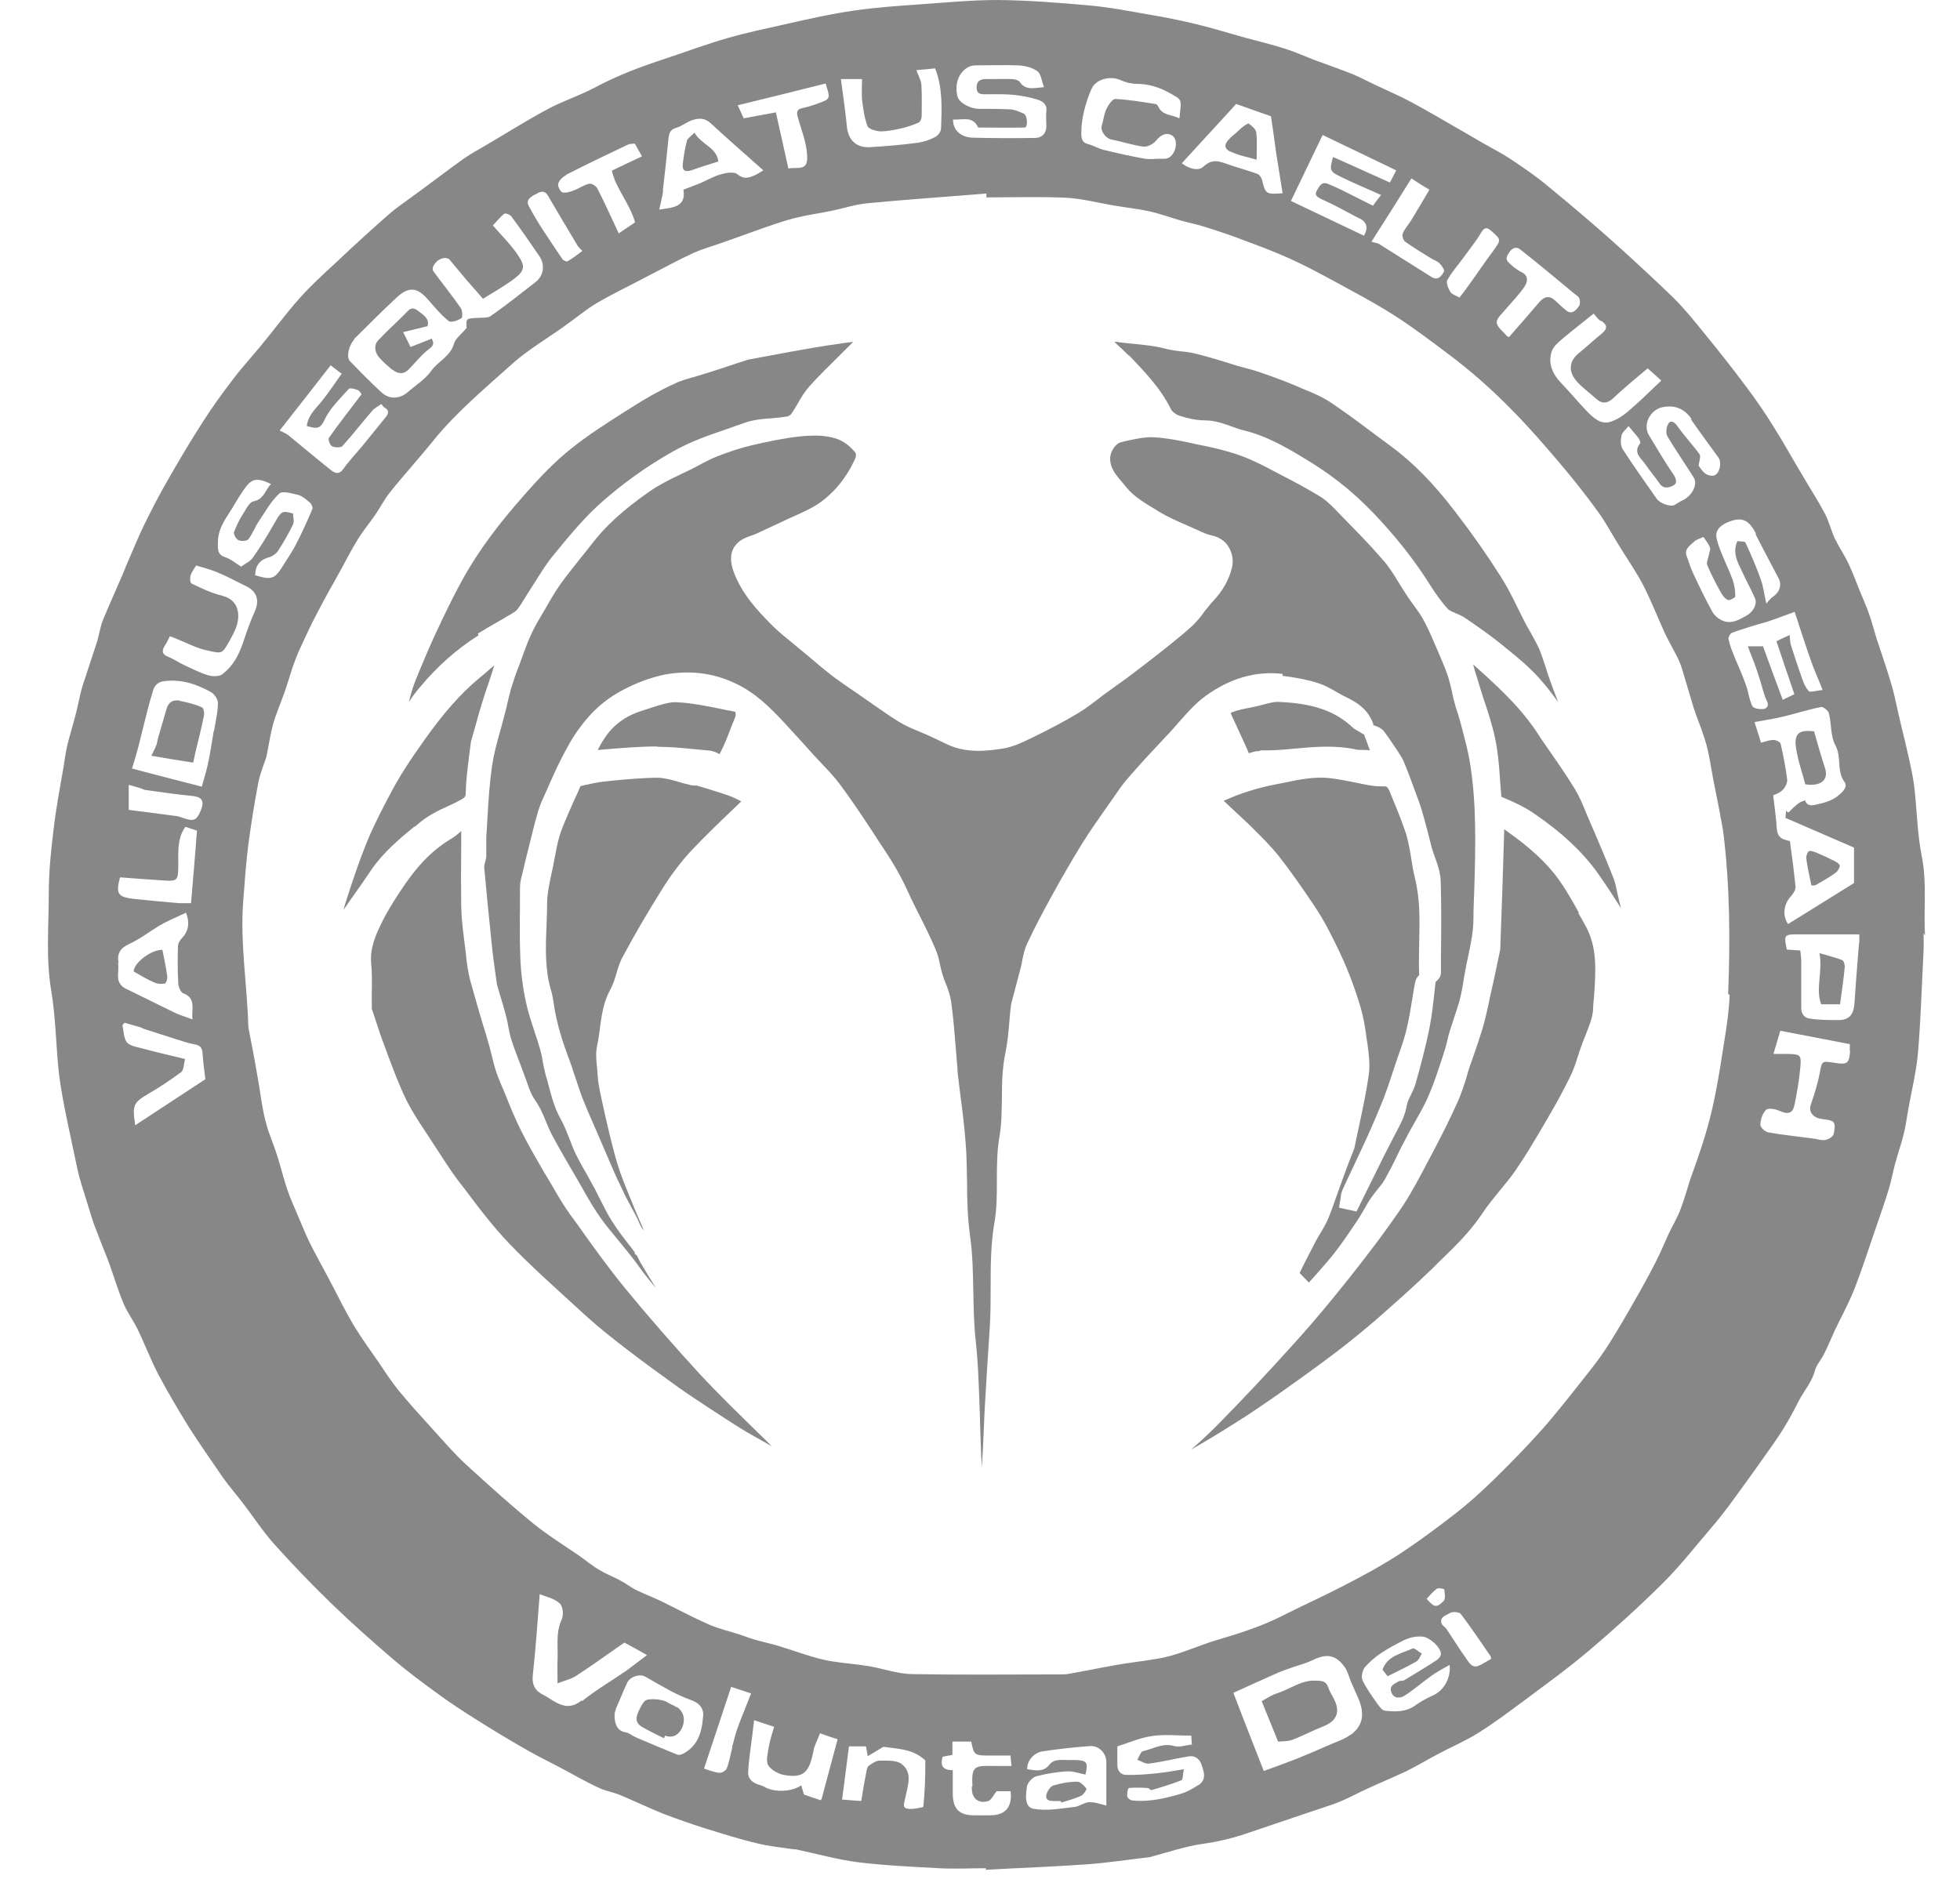 ﻿<svg width="28" height="27" viewBox="0 0 28 27" fill="none" xmlns="http://www.w3.org/2000/svg">
  <path d="M27.5 13.367C27.479 12.989 27.53 12.607 27.453 12.229C27.389 11.906 27.385 11.566 27.346 11.235C27.329 11.099 27.299 10.963 27.27 10.832C27.231 10.657 27.189 10.483 27.146 10.309C27.108 10.152 27.078 9.991 27.035 9.829C26.984 9.651 26.925 9.472 26.865 9.294C26.844 9.222 26.814 9.149 26.793 9.073C26.763 8.975 26.737 8.873 26.703 8.776C26.66 8.657 26.609 8.542 26.562 8.427C26.511 8.3 26.465 8.173 26.405 8.049C26.349 7.93 26.273 7.82 26.213 7.697C26.158 7.578 26.128 7.446 26.064 7.327C25.962 7.136 25.842 6.953 25.732 6.762C25.604 6.55 25.485 6.333 25.352 6.121C25.229 5.921 25.097 5.726 24.956 5.539C24.76 5.276 24.556 5.016 24.347 4.762C24.206 4.587 24.066 4.413 23.908 4.256C23.597 3.955 23.278 3.661 22.954 3.373C22.66 3.114 22.357 2.859 22.055 2.612C21.901 2.489 21.74 2.379 21.573 2.268C21.45 2.188 21.318 2.12 21.19 2.047C21.088 1.988 20.985 1.928 20.883 1.869C20.653 1.737 20.423 1.601 20.189 1.474C20.018 1.38 19.839 1.304 19.66 1.219C19.541 1.164 19.426 1.1 19.307 1.053C19.136 0.985 18.962 0.926 18.791 0.862C18.646 0.807 18.506 0.743 18.361 0.697C18.174 0.637 17.982 0.59 17.79 0.539C17.56 0.476 17.334 0.404 17.1 0.348C16.874 0.293 16.644 0.246 16.414 0.208C16.124 0.157 15.839 0.102 15.545 0.076C15.114 0.038 14.68 0.004 14.25 0C13.875 0 13.495 0.038 13.116 0.064C12.814 0.085 12.515 0.106 12.217 0.149C11.889 0.195 11.566 0.268 11.246 0.34C10.96 0.404 10.675 0.463 10.394 0.544C10.096 0.629 9.802 0.739 9.508 0.837C9.158 0.951 8.817 1.079 8.494 1.253C8.276 1.368 8.038 1.444 7.825 1.559C7.531 1.716 7.25 1.894 6.96 2.064C6.849 2.132 6.73 2.192 6.623 2.268C6.397 2.43 6.176 2.6 5.95 2.765C5.818 2.863 5.677 2.956 5.554 3.063C5.298 3.288 5.047 3.517 4.8 3.751C4.621 3.916 4.438 4.082 4.276 4.265C4.084 4.481 3.914 4.715 3.73 4.936C3.594 5.101 3.449 5.259 3.321 5.429C3.172 5.624 3.027 5.824 2.895 6.032C2.716 6.308 2.55 6.592 2.384 6.881C2.269 7.081 2.163 7.289 2.06 7.497C1.975 7.676 1.898 7.858 1.822 8.037C1.788 8.113 1.762 8.19 1.728 8.262C1.643 8.461 1.553 8.657 1.472 8.856C1.43 8.958 1.417 9.073 1.383 9.179C1.315 9.392 1.242 9.604 1.174 9.816C1.14 9.935 1.119 10.059 1.089 10.177C1.051 10.33 1.004 10.479 0.965 10.632C0.94 10.742 0.923 10.857 0.906 10.967C0.855 11.261 0.799 11.558 0.765 11.855C0.727 12.157 0.697 12.463 0.697 12.768C0.697 13.227 0.654 13.686 0.731 14.149C0.795 14.527 0.799 14.914 0.837 15.292C0.855 15.457 0.884 15.623 0.914 15.784C0.953 15.988 0.999 16.196 1.042 16.4C1.072 16.536 1.097 16.672 1.131 16.808C1.17 16.948 1.217 17.088 1.259 17.229C1.289 17.322 1.315 17.415 1.349 17.509C1.413 17.679 1.481 17.845 1.545 18.01C1.621 18.214 1.681 18.426 1.766 18.626C1.817 18.749 1.903 18.864 1.962 18.983C2.069 19.204 2.154 19.433 2.269 19.65C2.401 19.9 2.546 20.142 2.695 20.385C2.853 20.631 3.019 20.869 3.185 21.111C3.275 21.238 3.377 21.353 3.47 21.476C3.624 21.676 3.76 21.888 3.926 22.071C4.186 22.36 4.459 22.644 4.736 22.912C5.021 23.188 5.324 23.456 5.626 23.715C5.831 23.889 6.048 24.05 6.265 24.207C6.44 24.335 6.623 24.454 6.806 24.569C7.019 24.704 7.237 24.836 7.458 24.963C7.607 25.053 7.765 25.129 7.918 25.21C8.033 25.269 8.149 25.333 8.259 25.393C8.366 25.448 8.468 25.507 8.579 25.554C8.668 25.592 8.771 25.609 8.86 25.647C9.065 25.732 9.265 25.83 9.469 25.911C9.665 25.987 9.861 26.055 10.062 26.119C10.309 26.195 10.56 26.276 10.811 26.335C10.982 26.378 11.156 26.395 11.331 26.421C11.348 26.421 11.365 26.421 11.382 26.425C11.676 26.488 11.962 26.569 12.26 26.607C12.643 26.654 13.031 26.671 13.415 26.692C13.636 26.705 13.862 26.692 14.083 26.692C14.083 26.701 14.083 26.709 14.083 26.714C14.561 26.688 15.042 26.671 15.519 26.637C15.817 26.616 16.116 26.569 16.414 26.535C16.431 26.535 16.448 26.527 16.465 26.522C16.704 26.459 16.938 26.378 17.181 26.344C17.394 26.314 17.594 26.268 17.794 26.2C18.071 26.106 18.348 26.013 18.625 25.919C18.706 25.894 18.783 25.864 18.864 25.839C18.962 25.805 19.064 25.775 19.162 25.732C19.285 25.681 19.405 25.613 19.528 25.558C19.712 25.473 19.895 25.397 20.078 25.312C20.236 25.235 20.389 25.142 20.542 25.061C20.734 24.959 20.934 24.874 21.117 24.76C21.356 24.611 21.578 24.441 21.803 24.275C22.11 24.046 22.421 23.821 22.715 23.57C23.069 23.269 23.418 22.954 23.746 22.627C23.993 22.385 24.206 22.109 24.432 21.846C24.543 21.718 24.649 21.582 24.747 21.447C24.901 21.238 25.054 21.026 25.203 20.814C25.297 20.682 25.391 20.55 25.476 20.414C25.561 20.278 25.634 20.138 25.706 19.998C25.779 19.862 25.885 19.743 25.928 19.582C25.949 19.497 26.021 19.425 26.06 19.34C26.115 19.233 26.158 19.123 26.209 19.013C26.303 18.817 26.405 18.63 26.486 18.431C26.592 18.159 26.682 17.883 26.776 17.607C26.848 17.398 26.92 17.195 26.984 16.986C27.018 16.872 27.04 16.753 27.07 16.638C27.108 16.494 27.159 16.354 27.193 16.213C27.223 16.103 27.236 15.988 27.257 15.873C27.304 15.602 27.372 15.334 27.398 15.062C27.44 14.574 27.453 14.085 27.479 13.597C27.483 13.508 27.483 13.418 27.479 13.333L27.5 13.367ZM25.08 7.633C25.186 7.845 25.301 8.054 25.408 8.262C25.459 8.359 25.421 8.466 25.323 8.529C25.301 8.542 25.284 8.568 25.233 8.623C25.203 8.491 25.191 8.385 25.157 8.287C25.093 8.105 25.016 7.926 24.935 7.752C24.926 7.731 24.858 7.739 24.82 7.731C24.747 7.896 24.82 8.028 24.884 8.16C24.944 8.291 25.012 8.415 25.071 8.546C25.11 8.636 25.037 8.75 24.948 8.797C24.841 8.856 24.735 8.92 24.611 8.869C24.552 8.844 24.488 8.793 24.458 8.733C24.36 8.555 24.27 8.368 24.185 8.185C24.151 8.109 24.125 8.028 24.096 7.947C24.057 7.845 24.142 7.794 24.202 7.739C24.236 7.705 24.296 7.693 24.334 7.671C24.373 7.727 24.411 7.773 24.428 7.824C24.441 7.854 24.415 7.896 24.411 7.935C24.402 7.981 24.373 8.041 24.39 8.075C24.445 8.206 24.509 8.33 24.577 8.453C24.603 8.5 24.637 8.551 24.684 8.572C24.705 8.585 24.79 8.538 24.79 8.521C24.79 8.44 24.777 8.355 24.752 8.283C24.705 8.156 24.645 8.032 24.594 7.905C24.564 7.833 24.539 7.765 24.522 7.688C24.496 7.561 24.603 7.493 24.688 7.459C24.888 7.378 24.982 7.429 25.084 7.62L25.08 7.633ZM24.155 5.989C24.283 6.176 24.419 6.355 24.552 6.541C24.598 6.609 24.569 6.762 24.492 6.792C24.458 6.805 24.398 6.792 24.364 6.767C24.317 6.733 24.283 6.677 24.266 6.652C24.275 6.584 24.3 6.52 24.279 6.49C24.177 6.35 24.057 6.223 23.959 6.083C23.917 6.023 23.866 6.002 23.836 6.049C23.806 6.095 23.793 6.185 23.819 6.231C23.938 6.435 24.074 6.626 24.198 6.826C24.258 6.924 24.168 7.089 24.036 7.149C23.998 7.166 23.963 7.191 23.925 7.213C23.87 7.247 23.716 7.196 23.665 7.123C23.503 6.89 23.337 6.66 23.184 6.422C23.15 6.372 23.15 6.291 23.163 6.227C23.171 6.176 23.227 6.138 23.265 6.087C23.316 6.151 23.363 6.202 23.405 6.257C23.422 6.278 23.439 6.321 23.431 6.333C23.32 6.473 23.452 6.55 23.512 6.643C23.572 6.733 23.644 6.813 23.704 6.902C23.763 6.996 23.853 6.966 23.912 6.932C23.963 6.902 23.947 6.839 23.904 6.775C23.78 6.597 23.674 6.41 23.559 6.223C23.461 6.066 23.576 5.845 23.763 5.815C23.938 5.785 24.066 5.845 24.164 5.985L24.155 5.989ZM22.873 4.583C22.984 4.655 22.95 4.711 22.873 4.774C22.762 4.864 22.66 4.961 22.549 5.05C22.417 5.161 22.4 5.305 22.523 5.446C22.604 5.539 22.707 5.611 22.796 5.692C22.877 5.768 22.954 5.773 23.043 5.692C23.201 5.543 23.371 5.403 23.538 5.263C23.606 5.322 23.661 5.373 23.733 5.437C23.572 5.59 23.418 5.743 23.252 5.883C23.184 5.942 23.103 5.993 23.018 6.023C22.873 6.074 22.771 5.976 22.677 5.883C22.545 5.747 22.425 5.598 22.293 5.463C22.174 5.335 22.114 5.186 22.166 5.025C22.187 4.953 22.259 4.893 22.319 4.842C22.464 4.719 22.613 4.604 22.766 4.481C22.8 4.515 22.826 4.562 22.869 4.587L22.873 4.583ZM21.748 3.895C21.671 3.857 21.603 3.802 21.544 3.742C21.501 3.695 21.531 3.649 21.569 3.594C21.62 3.526 21.676 3.53 21.718 3.564C21.978 3.768 22.23 3.98 22.481 4.188C22.511 4.214 22.553 4.235 22.562 4.265C22.575 4.299 22.575 4.358 22.549 4.384C22.511 4.435 22.455 4.498 22.379 4.439C22.319 4.392 22.268 4.341 22.217 4.294C22.14 4.222 22.068 4.231 21.995 4.311C21.85 4.481 21.706 4.647 21.556 4.817C21.531 4.804 21.526 4.8 21.526 4.8C21.475 4.736 21.382 4.672 21.382 4.604C21.382 4.541 21.467 4.473 21.518 4.409C21.608 4.303 21.706 4.205 21.782 4.09C21.82 4.031 21.842 3.946 21.744 3.891L21.748 3.895ZM20.679 3.997C20.743 3.882 20.832 3.785 20.909 3.678C20.994 3.56 21.088 3.445 21.16 3.322C21.207 3.245 21.241 3.245 21.301 3.296C21.45 3.428 21.446 3.424 21.331 3.585C21.198 3.763 21.075 3.95 20.943 4.129C20.913 4.171 20.879 4.214 20.849 4.252C20.798 4.222 20.738 4.205 20.717 4.167C20.687 4.116 20.653 4.035 20.679 3.993V3.997ZM20.423 2.706C20.334 2.859 20.248 3.003 20.159 3.148C20.121 3.211 20.069 3.266 20.04 3.334C20.027 3.364 20.044 3.432 20.074 3.453C20.193 3.538 20.321 3.615 20.444 3.691C20.483 3.717 20.534 3.729 20.564 3.763C20.598 3.793 20.64 3.861 20.628 3.882C20.593 3.942 20.542 4.014 20.453 3.959C20.201 3.802 19.954 3.644 19.703 3.487C19.677 3.47 19.639 3.47 19.592 3.453C19.788 3.148 19.976 2.85 20.163 2.549C20.265 2.617 20.346 2.668 20.419 2.71L20.423 2.706ZM18.893 1.928C19.247 2.098 19.588 2.26 19.946 2.434C19.912 2.498 19.882 2.557 19.856 2.608C19.579 2.485 19.315 2.362 19.043 2.243C18.991 2.442 18.987 2.447 19.192 2.544C19.366 2.629 19.545 2.702 19.729 2.786C19.69 2.833 19.66 2.876 19.614 2.939C19.464 2.863 19.311 2.786 19.158 2.71C19.094 2.68 19.03 2.651 18.966 2.625C18.868 2.587 18.838 2.685 18.808 2.731C18.774 2.791 18.825 2.82 18.889 2.85C19.064 2.927 19.226 3.02 19.396 3.109C19.396 3.109 19.405 3.109 19.409 3.114C19.526 3.167 19.551 3.252 19.486 3.368C19.141 3.203 18.8 3.041 18.442 2.871C18.595 2.557 18.744 2.239 18.893 1.933V1.928ZM17.666 1.487C17.854 1.555 17.999 1.606 18.157 1.661C18.182 1.827 18.208 2.013 18.233 2.2C18.263 2.387 18.293 2.57 18.323 2.761C18.084 2.778 18.08 2.774 18.029 2.57C18.02 2.54 17.995 2.498 17.965 2.485C17.816 2.43 17.658 2.391 17.509 2.336C17.39 2.294 17.304 2.277 17.189 2.383C17.113 2.455 16.959 2.396 16.883 2.332C17.147 2.043 17.411 1.759 17.658 1.487H17.666ZM15.592 1.274C15.651 1.13 15.86 1.079 16.005 1.143C16.077 1.177 16.163 1.198 16.239 1.198C16.401 1.198 16.555 1.245 16.687 1.317C16.9 1.436 16.878 1.402 16.849 1.691C16.738 1.635 16.61 1.652 16.55 1.529C16.542 1.512 16.525 1.487 16.512 1.487C16.32 1.457 16.128 1.423 15.932 1.414C15.89 1.414 15.835 1.499 15.805 1.559C15.771 1.631 15.766 1.712 15.741 1.788C15.715 1.865 15.788 1.971 15.873 1.992C16.026 2.022 16.175 2.073 16.329 2.094C16.388 2.103 16.474 2.06 16.512 2.013C16.584 1.924 16.665 1.886 16.746 1.937C16.814 1.984 16.814 2.107 16.759 2.192C16.721 2.251 16.678 2.272 16.61 2.268C16.525 2.264 16.439 2.281 16.358 2.268C16.158 2.234 15.962 2.188 15.766 2.141C15.694 2.124 15.626 2.081 15.549 2.06C15.46 2.039 15.447 1.984 15.447 1.903C15.447 1.686 15.506 1.478 15.587 1.283L15.592 1.274ZM13.968 1.822C14.19 1.822 14.416 1.827 14.637 1.822C14.688 1.822 14.68 1.648 14.624 1.623C14.565 1.597 14.501 1.567 14.437 1.563C14.288 1.555 14.143 1.555 13.994 1.555C13.858 1.555 13.704 1.47 13.679 1.38C13.636 1.211 13.687 1.053 13.815 0.968C13.849 0.947 13.892 0.934 13.93 0.934C14.139 0.934 14.343 0.926 14.548 0.934C14.642 0.939 14.744 0.964 14.816 1.015C14.872 1.053 14.88 1.155 14.914 1.245C14.769 1.257 14.654 1.296 14.569 1.172C14.552 1.147 14.497 1.13 14.458 1.13C14.331 1.126 14.207 1.13 14.079 1.13C13.998 1.13 13.951 1.164 13.951 1.249C13.951 1.342 14.007 1.347 14.075 1.347C14.211 1.347 14.348 1.342 14.48 1.355C14.599 1.368 14.718 1.389 14.833 1.427C14.897 1.448 14.961 1.495 14.948 1.589C14.94 1.661 14.948 1.733 14.948 1.801C14.948 1.911 14.88 1.971 14.782 1.971C14.488 1.975 14.19 1.975 13.896 1.967C13.721 1.962 13.611 1.852 13.615 1.708C13.751 1.716 13.9 1.652 13.973 1.822H13.968ZM12.315 1.134C12.315 1.228 12.307 1.33 12.315 1.427C12.332 1.555 12.349 1.686 12.392 1.801C12.409 1.843 12.511 1.873 12.575 1.877C12.673 1.877 12.775 1.856 12.873 1.835C12.959 1.814 13.044 1.788 13.125 1.75C13.15 1.737 13.167 1.691 13.167 1.657C13.167 1.508 13.172 1.363 13.163 1.215C13.159 1.147 13.12 1.083 13.091 1.002C13.193 0.994 13.278 0.985 13.359 0.977C13.47 1.262 13.453 1.546 13.444 1.831C13.444 1.877 13.402 1.937 13.359 1.958C13.287 1.996 13.201 2.026 13.116 2.039C12.886 2.069 12.652 2.09 12.418 2.103C12.226 2.111 12.115 1.992 12.098 1.805C12.077 1.584 12.043 1.363 12.013 1.13H12.307L12.315 1.134ZM11.796 1.194C11.813 1.27 11.851 1.342 11.834 1.393C11.821 1.436 11.74 1.457 11.685 1.478C11.608 1.508 11.531 1.529 11.455 1.546C11.365 1.567 11.386 1.627 11.399 1.682C11.45 1.865 11.523 2.035 11.531 2.23C11.536 2.353 11.502 2.4 11.386 2.4C11.344 2.4 11.306 2.4 11.263 2.408C11.203 2.141 11.148 1.89 11.084 1.606C10.931 1.635 10.777 1.661 10.624 1.691C10.594 1.623 10.569 1.567 10.539 1.504C10.956 1.402 11.374 1.3 11.791 1.194H11.796ZM9.469 2.723C9.499 2.476 9.525 2.226 9.55 1.975C9.559 1.907 9.572 1.852 9.657 1.827C9.738 1.805 9.81 1.742 9.891 1.716C9.981 1.686 10.07 1.682 10.155 1.763C10.398 1.988 10.649 2.205 10.905 2.434C10.85 2.468 10.811 2.493 10.769 2.51C10.688 2.544 10.62 2.561 10.534 2.489C10.488 2.451 10.377 2.468 10.304 2.489C10.202 2.515 10.113 2.57 10.015 2.612C9.938 2.646 9.857 2.672 9.763 2.71C9.806 2.965 9.601 2.965 9.418 2.995C9.435 2.91 9.461 2.816 9.474 2.723H9.469ZM8.085 2.498C8.379 2.349 8.677 2.205 8.975 2.064C9.005 2.052 9.039 2.056 9.069 2.052C9.107 2.12 9.137 2.175 9.171 2.234C9.035 2.298 8.898 2.362 8.741 2.438C8.796 2.693 8.992 2.897 9.073 3.177C9.018 3.215 8.941 3.266 8.839 3.334C8.736 3.118 8.643 2.905 8.536 2.697C8.519 2.659 8.451 2.617 8.417 2.625C8.34 2.642 8.272 2.693 8.2 2.719C8.149 2.74 8.085 2.761 8.033 2.748C8.004 2.74 7.965 2.659 7.974 2.625C7.991 2.574 8.038 2.527 8.089 2.502L8.085 2.498ZM7.65 2.778C7.697 2.748 7.769 2.702 7.825 2.791C7.965 3.029 8.106 3.271 8.251 3.509C8.268 3.534 8.289 3.555 8.319 3.585C8.251 3.636 8.183 3.691 8.106 3.734C8.093 3.742 8.046 3.721 8.033 3.7C7.94 3.564 7.85 3.428 7.761 3.292C7.688 3.182 7.62 3.067 7.556 2.948C7.501 2.846 7.599 2.808 7.65 2.774V2.778ZM5.055 4.847C5.256 4.647 5.456 4.447 5.665 4.252C5.839 4.09 5.959 4.103 6.112 4.277C6.206 4.384 6.299 4.498 6.41 4.587C6.444 4.613 6.542 4.579 6.593 4.545C6.61 4.537 6.606 4.439 6.585 4.405C6.461 4.226 6.325 4.057 6.193 3.878C6.15 3.819 6.24 3.7 6.342 3.687C6.376 3.683 6.414 3.691 6.432 3.721C6.508 3.814 6.585 3.904 6.662 3.997C6.743 4.09 6.824 4.18 6.9 4.269C7.058 4.171 7.19 4.095 7.309 4.01C7.497 3.874 7.518 3.814 7.39 3.632C7.292 3.487 7.164 3.364 7.041 3.22C7.096 3.165 7.143 3.101 7.203 3.054C7.22 3.041 7.288 3.067 7.305 3.092C7.441 3.275 7.573 3.466 7.701 3.653C7.791 3.78 7.769 3.938 7.65 4.031C7.437 4.197 7.228 4.362 7.011 4.515C6.968 4.545 6.896 4.537 6.841 4.541C6.657 4.549 6.657 4.545 6.666 4.685C6.589 4.779 6.508 4.834 6.487 4.906C6.436 5.093 6.257 5.161 6.159 5.301C6.074 5.42 5.942 5.501 5.831 5.598C5.716 5.7 5.562 5.713 5.447 5.603C5.294 5.463 5.145 5.31 5 5.161C4.945 5.106 4.979 4.936 5.064 4.847H5.055ZM4.715 5.212C4.774 5.259 4.834 5.305 4.881 5.339C4.791 5.467 4.706 5.594 4.612 5.713C4.523 5.828 4.404 5.921 4.382 6.087C4.493 6.112 4.565 6.155 4.634 6.002C4.71 5.836 4.855 5.7 4.983 5.556C5 5.539 5.068 5.556 5.111 5.573C5.136 5.581 5.149 5.611 5.166 5.632C5.009 5.841 4.847 6.044 4.698 6.257C4.685 6.278 4.715 6.363 4.744 6.376C4.787 6.397 4.872 6.397 4.893 6.372C5.043 6.206 5.179 6.027 5.324 5.862C5.354 5.828 5.4 5.807 5.447 5.773C5.456 5.781 5.473 5.811 5.494 5.824C5.571 5.866 5.545 5.917 5.507 5.964C5.396 6.104 5.281 6.24 5.17 6.38C5.081 6.486 4.987 6.584 4.906 6.699C4.847 6.784 4.787 6.762 4.732 6.72C4.523 6.554 4.318 6.38 4.114 6.214C4.088 6.193 4.05 6.18 3.995 6.151C4.237 5.841 4.48 5.535 4.723 5.22L4.715 5.212ZM3.113 7.744C3.113 7.595 3.181 7.472 3.262 7.348C3.338 7.234 3.402 7.111 3.483 6.996C3.594 6.835 3.666 6.818 3.871 6.915C3.786 7.004 3.773 7.132 3.624 7.162C3.568 7.17 3.517 7.268 3.479 7.331C3.424 7.416 3.377 7.51 3.343 7.603C3.334 7.633 3.372 7.701 3.407 7.718C3.445 7.735 3.526 7.731 3.547 7.705C3.607 7.629 3.641 7.531 3.696 7.45C3.79 7.31 3.871 7.162 3.99 7.051C4.037 7.009 4.173 7.051 4.263 7.072C4.323 7.089 4.378 7.14 4.429 7.183C4.45 7.2 4.472 7.251 4.463 7.272C4.391 7.442 4.314 7.612 4.229 7.777C4.178 7.879 4.11 7.973 4.05 8.071C3.926 8.274 3.884 8.291 3.645 8.219C3.649 8.071 3.718 7.994 3.85 7.96C3.892 7.947 3.943 7.913 3.969 7.875C4.05 7.752 4.122 7.625 4.186 7.493C4.208 7.45 4.186 7.387 4.186 7.336C4.02 7.293 4.024 7.297 3.905 7.501C3.816 7.659 3.718 7.816 3.611 7.969C3.573 8.024 3.5 8.054 3.445 8.096C3.368 8.049 3.296 7.986 3.215 7.96C3.096 7.922 3.113 7.828 3.113 7.748V7.744ZM1.843 11.214C1.907 11.231 1.958 11.248 2.005 11.261C2.03 11.269 2.052 11.282 2.073 11.286C2.295 11.316 2.516 11.35 2.738 11.371C2.883 11.384 2.925 11.439 2.87 11.575C2.81 11.724 2.768 11.741 2.61 11.685C2.584 11.677 2.554 11.664 2.525 11.66C2.299 11.63 2.073 11.6 1.839 11.571V11.214H1.843ZM1.715 12.535C1.941 12.552 2.158 12.569 2.376 12.582C2.525 12.59 2.542 12.565 2.546 12.42C2.554 12.216 2.516 12 2.648 11.813C2.699 11.83 2.755 11.847 2.814 11.868C2.789 12.208 2.759 12.552 2.729 12.904C2.674 12.904 2.614 12.904 2.559 12.904C2.35 12.887 2.141 12.866 1.932 12.845C1.681 12.819 1.651 12.773 1.715 12.535ZM1.694 13.758C1.668 13.622 1.719 13.546 1.847 13.486C1.996 13.418 2.128 13.316 2.265 13.232C2.316 13.202 2.371 13.172 2.427 13.146C2.499 13.113 2.576 13.079 2.657 13.04C2.716 13.189 2.691 13.308 2.597 13.406C2.567 13.435 2.542 13.482 2.542 13.525C2.537 13.694 2.537 13.869 2.546 14.039C2.546 14.094 2.58 14.179 2.618 14.191C2.806 14.264 2.733 14.412 2.75 14.565C2.652 14.527 2.576 14.506 2.503 14.472C2.265 14.357 2.03 14.238 1.792 14.123C1.779 14.115 1.762 14.107 1.754 14.098C1.638 14.005 1.711 13.873 1.685 13.758H1.694ZM1.932 16.077C1.886 15.784 1.907 15.755 2.12 15.627C2.282 15.534 2.439 15.428 2.589 15.317C2.627 15.287 2.623 15.207 2.644 15.13C2.418 15.075 2.209 15.028 2.009 14.973C1.937 14.956 1.847 14.939 1.809 14.888C1.766 14.824 1.766 14.727 1.749 14.646C1.758 14.633 1.771 14.625 1.779 14.612C1.851 14.633 1.928 14.655 2.001 14.676C2.018 14.68 2.03 14.688 2.047 14.697C2.197 14.744 2.346 14.795 2.495 14.841C2.593 14.871 2.687 14.905 2.785 14.922C2.874 14.939 2.891 14.986 2.895 15.062C2.9 15.168 2.917 15.275 2.934 15.419C2.631 15.619 2.286 15.844 1.932 16.077ZM3.053 10.445C3.027 10.606 3.002 10.768 2.968 10.925C2.946 11.023 2.917 11.116 2.883 11.239C2.554 11.154 2.235 11.074 1.886 10.98C1.915 10.887 1.945 10.789 1.971 10.691C1.996 10.594 2.018 10.5 2.043 10.402C2.09 10.216 2.133 10.033 2.192 9.85C2.214 9.787 2.265 9.74 2.35 9.731C2.593 9.702 2.81 9.774 3.015 9.889C3.061 9.914 3.113 9.991 3.113 10.041C3.113 10.177 3.079 10.309 3.057 10.445H3.053ZM3.185 9.629C3.134 9.668 3.036 9.668 2.968 9.646C2.844 9.608 2.733 9.549 2.614 9.494C2.546 9.46 2.482 9.417 2.41 9.387C2.299 9.345 2.312 9.285 2.367 9.205C2.388 9.175 2.401 9.137 2.427 9.09C2.461 9.103 2.495 9.115 2.533 9.132C2.674 9.188 2.814 9.264 2.963 9.294C3.177 9.341 3.172 9.349 3.287 9.141C3.347 9.031 3.415 8.912 3.402 8.767C3.39 8.631 3.309 8.546 3.177 8.512C3.023 8.474 2.878 8.406 2.738 8.338C2.716 8.33 2.712 8.262 2.721 8.228C2.733 8.181 2.763 8.143 2.802 8.079C2.895 8.109 3.002 8.134 3.096 8.173C3.24 8.232 3.377 8.308 3.517 8.376C3.671 8.449 3.709 8.58 3.641 8.733C3.573 8.882 3.522 9.035 3.47 9.188C3.411 9.358 3.33 9.515 3.185 9.625V9.629ZM8.306 24.297C8.131 24.437 7.995 24.36 7.85 24.267C7.825 24.25 7.803 24.237 7.778 24.224C7.65 24.165 7.595 24.08 7.612 23.927C7.654 23.545 7.68 23.163 7.71 22.776C7.799 22.814 7.918 22.835 7.995 22.908C8.042 22.946 8.055 23.073 8.025 23.137C7.936 23.328 7.974 23.524 7.965 23.719C7.961 23.817 7.965 23.91 7.965 24.05C8.076 24.008 8.17 23.987 8.242 23.936C8.477 23.783 8.698 23.621 8.92 23.468C9.03 23.528 9.124 23.579 9.243 23.647C9.141 23.723 9.043 23.8 8.945 23.872C8.736 24.016 8.515 24.144 8.315 24.305L8.306 24.297ZM9.772 25.049C9.746 25.066 9.704 25.078 9.678 25.07C9.478 24.989 9.282 24.908 9.086 24.823C9.035 24.802 8.992 24.76 8.937 24.751C8.8 24.726 8.783 24.607 8.779 24.517C8.779 24.428 8.834 24.339 8.869 24.25C8.898 24.178 8.928 24.11 8.962 24.038C9.005 23.953 9.141 23.91 9.222 23.957C9.341 24.025 9.457 24.093 9.576 24.157C9.674 24.207 9.772 24.254 9.878 24.292C10.019 24.343 10.057 24.441 10.044 24.522C10.027 24.781 9.951 24.947 9.772 25.049ZM10.462 24.963C10.436 25.066 10.419 25.172 10.381 25.269C10.368 25.299 10.309 25.333 10.274 25.329C10.198 25.32 10.125 25.291 10.057 25.269C10.189 24.87 10.321 24.479 10.445 24.101C10.56 24.14 10.645 24.165 10.73 24.195C10.671 24.348 10.603 24.509 10.543 24.671C10.509 24.764 10.483 24.866 10.458 24.963H10.462ZM11.723 25.72C11.642 25.694 11.566 25.669 11.485 25.639C11.472 25.596 11.459 25.554 11.446 25.507C11.31 25.605 11.054 25.613 10.909 25.524C10.892 25.516 10.871 25.507 10.854 25.503C10.76 25.477 10.684 25.422 10.688 25.32C10.696 25.142 10.726 24.968 10.747 24.794C10.756 24.73 10.76 24.671 10.773 24.577C10.867 24.607 10.948 24.637 11.059 24.671C11.029 24.772 10.999 24.866 10.982 24.963C10.969 25.049 10.939 25.155 10.973 25.218C11.012 25.286 11.114 25.342 11.195 25.359C11.48 25.41 11.561 25.325 11.621 25.015C11.634 24.938 11.676 24.866 11.715 24.764C11.808 24.798 11.893 24.828 11.966 24.849C11.885 25.15 11.813 25.422 11.736 25.707L11.723 25.72ZM13.189 25.817C13.189 25.817 13.031 25.86 12.954 25.839C12.886 25.822 12.92 25.754 12.933 25.686C12.963 25.524 13.048 25.329 12.878 25.201C12.801 25.146 12.669 25.155 12.562 25.155C12.515 25.155 12.464 25.193 12.418 25.223C12.4 25.231 12.388 25.261 12.383 25.282C12.354 25.427 12.328 25.575 12.303 25.732C12.213 25.724 12.128 25.72 12.03 25.711C12.064 25.456 12.094 25.21 12.128 24.951H12.371C12.379 24.993 12.388 25.036 12.396 25.091C12.456 25.057 12.503 25.027 12.554 24.997C12.579 24.985 12.609 24.955 12.631 24.959C12.818 24.985 13.018 24.989 13.176 25.116C13.193 25.129 13.219 25.146 13.219 25.159C13.219 25.38 13.214 25.596 13.189 25.817ZM13.883 25.524C13.883 25.567 13.883 25.618 13.905 25.656C13.947 25.745 14.037 25.758 14.117 25.732C14.16 25.72 14.186 25.656 14.237 25.592H14.437C14.463 25.817 14.365 25.936 14.143 25.936C14.066 25.936 13.99 25.936 13.917 25.936C13.7 25.936 13.611 25.843 13.611 25.622V25.291C13.461 25.291 13.432 25.223 13.466 25.099C13.508 25.091 13.551 25.082 13.606 25.074V24.883H13.875C13.913 25.074 13.921 25.082 14.126 25.082H14.437C14.437 25.133 14.446 25.172 14.45 25.231C14.356 25.231 14.267 25.231 14.181 25.231C13.905 25.223 13.879 25.248 13.892 25.524H13.883ZM15.805 25.796C15.736 25.783 15.647 25.745 15.562 25.749C15.489 25.749 15.417 25.813 15.345 25.817C15.153 25.839 14.953 25.877 14.765 25.843C14.629 25.817 14.654 25.643 14.671 25.524C14.68 25.469 14.748 25.397 14.799 25.38C14.944 25.342 15.093 25.316 15.242 25.308C15.328 25.303 15.417 25.337 15.506 25.354C15.549 25.18 15.528 25.15 15.357 25.146C15.319 25.146 15.281 25.146 15.242 25.146C15.149 25.146 15.055 25.129 14.987 25.218C14.906 25.32 14.791 25.295 14.676 25.278C14.667 25.163 14.765 25.044 14.889 25.023C15.114 24.989 15.345 24.963 15.575 24.947C15.698 24.938 15.805 25.049 15.805 25.176C15.805 25.371 15.805 25.567 15.805 25.792V25.796ZM17.113 25.507C17.036 25.558 16.951 25.605 16.866 25.63C16.644 25.694 16.414 25.749 16.18 25.724C16.15 25.724 16.107 25.69 16.103 25.664C16.099 25.626 16.111 25.546 16.128 25.546C16.214 25.537 16.303 25.541 16.393 25.546C16.414 25.546 16.439 25.584 16.452 25.575C16.597 25.533 16.738 25.49 16.878 25.435C16.9 25.427 16.895 25.363 16.912 25.278C16.759 25.303 16.636 25.325 16.516 25.337C16.376 25.35 16.231 25.363 16.09 25.359C16.018 25.359 15.962 25.308 15.962 25.218C15.962 25.133 15.962 25.053 15.962 24.951C16.137 24.896 16.299 24.823 16.469 24.802C16.648 24.777 16.831 24.798 17.019 24.798C17.019 24.84 17.023 24.874 17.027 24.925C16.938 24.934 16.849 24.968 16.776 24.947C16.61 24.896 16.474 24.989 16.329 25.019C16.295 25.027 16.273 25.099 16.248 25.142C16.303 25.163 16.363 25.206 16.418 25.197C16.606 25.172 16.789 25.125 16.976 25.095C17.061 25.078 17.13 25.121 17.16 25.201C17.198 25.308 17.245 25.427 17.117 25.507H17.113ZM19.298 24.781C19.209 24.849 19.098 24.883 18.991 24.93C18.838 24.997 18.68 25.066 18.523 25.129C18.369 25.189 18.216 25.244 18.054 25.303C17.905 24.921 17.76 24.556 17.62 24.186C17.828 24.093 18.037 23.995 18.25 23.902C18.327 23.868 18.412 23.842 18.493 23.812C18.578 23.783 18.663 23.762 18.744 23.723C18.953 23.617 19.09 23.642 19.217 23.829C19.256 23.889 19.273 23.965 19.302 24.033C19.332 24.105 19.366 24.174 19.396 24.246C19.49 24.454 19.494 24.637 19.298 24.785V24.781ZM20.47 24.224C20.381 24.263 20.291 24.314 20.214 24.369C20.082 24.462 19.933 24.458 19.784 24.441C19.741 24.437 19.699 24.373 19.665 24.326C19.592 24.22 19.516 24.118 19.464 24.004C19.443 23.957 19.464 23.868 19.494 23.825C19.639 23.655 19.831 23.549 20.031 23.447C20.129 23.396 20.219 23.375 20.321 23.383C20.423 23.392 20.581 23.532 20.585 23.63C20.585 23.66 20.555 23.698 20.53 23.715C20.376 23.817 20.219 23.91 20.057 24.008C20.035 24.021 20.001 24.008 19.984 24.021C19.929 24.055 19.848 24.076 19.873 24.169C19.903 24.271 20.001 24.267 20.061 24.229C20.197 24.144 20.321 24.033 20.453 23.94C20.53 23.885 20.61 23.842 20.709 23.787C20.73 23.987 20.615 24.161 20.47 24.224ZM20.376 22.848C20.423 22.797 20.47 22.742 20.525 22.7C20.547 22.683 20.628 22.7 20.632 22.708C20.64 22.763 20.653 22.844 20.623 22.874C20.521 22.976 20.491 22.967 20.381 22.844L20.376 22.848ZM21.147 23.787C21.041 23.851 20.99 23.762 20.947 23.698C20.849 23.562 20.76 23.417 20.666 23.277C20.649 23.247 20.61 23.23 20.598 23.205C20.555 23.103 20.657 23.082 20.709 23.048C20.743 23.022 20.841 23.031 20.866 23.056C21.015 23.252 21.152 23.456 21.292 23.66C21.301 23.672 21.301 23.689 21.301 23.702C21.241 23.736 21.194 23.762 21.152 23.787H21.147ZM24.709 14.217C24.701 14.429 24.671 14.642 24.637 14.85C24.594 15.126 24.552 15.402 24.496 15.678C24.458 15.865 24.411 16.052 24.355 16.235C24.292 16.447 24.215 16.655 24.142 16.863C24.096 17.008 24.057 17.152 24.002 17.292C23.955 17.411 23.891 17.517 23.836 17.632C23.772 17.772 23.716 17.912 23.644 18.048C23.546 18.239 23.444 18.426 23.337 18.609C23.227 18.804 23.111 19 22.992 19.191C22.903 19.331 22.809 19.463 22.707 19.59C22.489 19.866 22.272 20.147 22.038 20.414C21.812 20.669 21.573 20.911 21.331 21.149C21.152 21.323 20.964 21.493 20.764 21.646C20.512 21.841 20.253 22.033 19.988 22.207C19.733 22.372 19.464 22.517 19.192 22.657C18.906 22.806 18.612 22.937 18.327 23.082C18.02 23.239 17.692 23.341 17.36 23.439C17.168 23.498 16.981 23.579 16.789 23.638C16.682 23.672 16.576 23.694 16.465 23.71C16.29 23.74 16.111 23.757 15.932 23.791C15.711 23.829 15.494 23.876 15.272 23.914C15.229 23.923 15.187 23.923 15.144 23.923C14.446 23.923 13.743 23.931 13.044 23.919C12.839 23.919 12.635 23.846 12.43 23.808C12.392 23.8 12.354 23.8 12.32 23.791C12.132 23.766 11.936 23.753 11.753 23.71C11.54 23.66 11.331 23.579 11.118 23.515C11.003 23.481 10.884 23.456 10.769 23.422C10.701 23.405 10.637 23.375 10.569 23.354C10.424 23.307 10.274 23.273 10.134 23.213C9.904 23.112 9.682 22.993 9.457 22.882C9.333 22.823 9.201 22.772 9.077 22.712C9.005 22.674 8.941 22.623 8.869 22.585C8.766 22.53 8.656 22.487 8.558 22.428C8.455 22.368 8.362 22.288 8.264 22.22C8.046 22.071 7.82 21.931 7.616 21.765C7.288 21.497 6.973 21.213 6.662 20.928C6.487 20.767 6.334 20.588 6.176 20.414C6.014 20.236 5.848 20.053 5.694 19.866C5.588 19.735 5.494 19.59 5.4 19.45C5.281 19.28 5.158 19.11 5.051 18.932C4.915 18.703 4.8 18.46 4.672 18.223C4.587 18.061 4.497 17.904 4.416 17.738C4.357 17.615 4.306 17.483 4.25 17.356C4.203 17.241 4.148 17.127 4.11 17.012C4.058 16.863 4.02 16.706 3.973 16.553C3.931 16.413 3.875 16.277 3.828 16.141C3.799 16.043 3.773 15.946 3.756 15.848C3.726 15.687 3.705 15.521 3.675 15.36C3.637 15.134 3.594 14.914 3.551 14.693C3.551 14.68 3.547 14.667 3.547 14.655C3.53 14.06 3.428 13.469 3.475 12.87C3.496 12.603 3.513 12.335 3.547 12.072C3.586 11.779 3.632 11.486 3.688 11.193C3.713 11.061 3.764 10.938 3.807 10.81C3.807 10.802 3.807 10.793 3.811 10.785C3.841 10.64 3.862 10.492 3.901 10.347C3.943 10.199 4.007 10.054 4.058 9.91C4.101 9.791 4.135 9.672 4.173 9.553C4.203 9.468 4.233 9.387 4.267 9.307C4.352 9.124 4.433 8.941 4.527 8.767C4.634 8.559 4.749 8.355 4.864 8.151C4.945 7.998 5.026 7.845 5.115 7.701C5.187 7.582 5.277 7.476 5.354 7.365C5.43 7.255 5.49 7.136 5.571 7.034C5.775 6.779 5.997 6.537 6.201 6.282C6.534 5.875 6.939 5.539 7.326 5.191C7.552 4.991 7.816 4.838 8.063 4.66C8.221 4.549 8.37 4.422 8.536 4.324C8.771 4.188 9.013 4.074 9.252 3.946C9.469 3.836 9.682 3.717 9.904 3.615C10.057 3.547 10.223 3.504 10.381 3.445C10.615 3.364 10.845 3.275 11.08 3.198C11.191 3.16 11.306 3.126 11.416 3.101C11.561 3.067 11.715 3.046 11.859 3.016C12.034 2.982 12.209 2.922 12.383 2.905C12.95 2.85 13.521 2.812 14.092 2.765C14.092 2.782 14.092 2.803 14.092 2.82C14.471 2.82 14.85 2.808 15.229 2.825C15.455 2.837 15.681 2.897 15.907 2.935C16.077 2.965 16.252 2.982 16.422 3.02C16.576 3.054 16.721 3.109 16.874 3.152C16.981 3.182 17.091 3.203 17.198 3.237C17.398 3.3 17.594 3.364 17.79 3.441C18.033 3.53 18.276 3.623 18.51 3.734C18.779 3.861 19.038 4.006 19.302 4.15C19.516 4.265 19.729 4.384 19.933 4.515C20.189 4.681 20.432 4.864 20.674 5.046C21.011 5.297 21.322 5.573 21.616 5.875C21.846 6.108 22.059 6.355 22.272 6.605C22.468 6.835 22.656 7.072 22.834 7.319C22.945 7.472 23.035 7.646 23.137 7.807C23.252 7.994 23.38 8.177 23.478 8.368C23.589 8.585 23.678 8.814 23.78 9.039C23.844 9.175 23.921 9.302 23.985 9.438C24.019 9.511 24.036 9.587 24.061 9.663C24.108 9.816 24.151 9.969 24.198 10.122C24.241 10.254 24.296 10.381 24.338 10.513C24.368 10.602 24.394 10.691 24.411 10.785C24.441 10.929 24.462 11.078 24.492 11.222C24.535 11.435 24.577 11.647 24.615 11.864C24.615 11.877 24.615 11.889 24.62 11.902C24.713 12.666 24.718 13.435 24.688 14.2L24.709 14.217ZM24.939 9.778C24.884 9.621 24.811 9.472 24.752 9.319C24.726 9.256 24.705 9.188 24.692 9.124C24.692 9.098 24.718 9.052 24.739 9.043C24.824 9.009 24.914 8.984 25.003 8.954C25.093 8.924 25.186 8.903 25.276 8.873C25.391 8.835 25.506 8.788 25.638 8.742C25.715 8.975 25.787 9.2 25.864 9.421C25.911 9.562 25.974 9.693 26.038 9.859C25.94 9.867 25.86 9.897 25.838 9.872C25.787 9.816 25.757 9.736 25.732 9.659C25.68 9.515 25.634 9.37 25.587 9.226C25.574 9.192 25.574 9.149 25.566 9.073C25.489 9.107 25.429 9.137 25.378 9.162C25.468 9.43 25.549 9.672 25.634 9.918C25.587 9.94 25.527 9.969 25.468 9.999C25.378 9.757 25.284 9.506 25.186 9.234H24.969C25.003 9.328 25.033 9.4 25.063 9.477C25.093 9.557 25.118 9.638 25.144 9.719C25.178 9.821 25.195 9.923 25.242 10.016C25.28 10.092 25.229 10.126 25.186 10.131C25.135 10.135 25.05 10.122 25.033 10.088C24.986 9.991 24.977 9.88 24.939 9.778ZM25.058 10.318C25.22 10.288 25.361 10.267 25.497 10.233C25.672 10.19 25.842 10.135 26.017 10.101C26.047 10.097 26.119 10.152 26.128 10.194C26.166 10.347 26.149 10.521 26.222 10.653C26.311 10.819 26.234 11.01 26.349 11.171C26.409 11.252 26.298 11.337 26.239 11.384C26.158 11.443 26.051 11.473 25.953 11.494C25.898 11.507 25.817 11.528 25.787 11.435C25.757 11.447 25.719 11.456 25.693 11.477C25.642 11.515 25.595 11.562 25.549 11.609C25.536 11.6 25.523 11.592 25.514 11.583C25.514 11.622 25.506 11.664 25.506 11.685C25.834 11.825 26.149 11.966 26.486 12.11V12.616C26.183 12.807 25.864 13.002 25.544 13.202C25.459 13.083 25.48 12.913 25.591 12.798C25.621 12.764 25.651 12.713 25.651 12.671C25.629 12.454 25.6 12.233 25.57 12.017C25.412 11.983 25.387 11.944 25.378 11.779C25.369 11.647 25.348 11.52 25.331 11.363C25.357 11.35 25.421 11.333 25.463 11.29C25.502 11.252 25.536 11.188 25.531 11.137C25.51 10.967 25.476 10.793 25.438 10.628C25.433 10.602 25.374 10.572 25.335 10.572C25.289 10.572 25.237 10.589 25.157 10.611C25.131 10.526 25.101 10.428 25.063 10.313L25.058 10.318ZM26.43 15.015C26.418 15.194 26.392 15.215 26.209 15.185C26.021 15.156 26.03 15.156 25.996 15.334C25.966 15.487 25.919 15.636 25.868 15.784C25.834 15.886 25.898 15.971 26.03 15.988C26.213 16.009 26.23 16.026 26.196 16.201C26.188 16.235 26.128 16.277 26.081 16.286C26.03 16.298 25.974 16.277 25.919 16.269C25.702 16.239 25.48 16.218 25.263 16.179C25.216 16.171 25.148 16.107 25.148 16.073C25.148 15.997 25.178 15.908 25.229 15.857C25.259 15.827 25.361 15.844 25.416 15.869C25.54 15.925 25.608 15.912 25.634 15.793C25.672 15.614 25.702 15.432 25.719 15.249C25.736 15.071 25.719 15.062 25.54 15.058C25.485 15.058 25.433 15.058 25.335 15.058C25.374 14.922 25.408 14.816 25.433 14.727C25.783 14.795 26.102 14.854 26.426 14.918C26.426 14.964 26.426 14.99 26.426 15.011L26.43 15.015ZM26.558 13.465C26.537 13.75 26.511 14.03 26.494 14.315C26.486 14.463 26.443 14.574 26.268 14.574C26.132 14.574 25.991 14.574 25.855 14.553C25.779 14.544 25.732 14.489 25.732 14.4C25.732 14.179 25.732 13.954 25.732 13.733C25.732 13.682 25.723 13.635 25.719 13.58C25.646 13.575 25.587 13.571 25.527 13.567C25.48 13.359 25.489 13.346 25.693 13.35C25.979 13.35 26.264 13.35 26.562 13.35C26.562 13.406 26.562 13.44 26.562 13.469L26.558 13.465Z" fill="#878787"/>
  <path d="M5.605 5.28C5.682 5.344 5.767 5.353 5.84 5.276C5.938 5.178 6.023 5.064 6.134 4.983C6.206 4.928 6.194 4.894 6.168 4.838C6.057 4.881 5.959 4.923 5.865 4.957C5.831 4.885 5.801 4.83 5.759 4.745C5.87 4.719 5.985 4.69 6.108 4.66C6.138 4.554 6.057 4.507 5.98 4.447C5.921 4.4 5.878 4.388 5.823 4.447C5.686 4.588 5.537 4.719 5.405 4.86C5.337 4.932 5.354 5.025 5.409 5.098C5.464 5.166 5.537 5.225 5.605 5.285V5.28Z" fill="#878787"/>
  <path d="M25.791 11.206C26.013 11.24 26.124 11.142 26.073 10.98C26.017 10.806 25.966 10.628 25.915 10.449C25.698 10.424 25.625 10.479 25.659 10.696C25.685 10.87 25.749 11.044 25.791 11.21V11.206Z" fill="#878787"/>
  <path d="M25.94 12.645C26.034 12.59 26.132 12.535 26.222 12.471C26.256 12.446 26.29 12.382 26.281 12.361C26.26 12.323 26.205 12.301 26.162 12.28C26.094 12.246 26.021 12.212 25.949 12.182C25.915 12.17 25.864 12.148 25.842 12.161C25.817 12.178 25.8 12.233 25.804 12.267C25.821 12.395 25.851 12.518 25.877 12.65C25.894 12.65 25.923 12.654 25.94 12.645Z" fill="#878787"/>
  <path d="M18.975 24.11C18.941 24.008 18.873 24.016 18.792 24.012C18.587 24.004 18.434 24.131 18.25 24.191C18.165 24.216 18.088 24.271 18.024 24.305C18.11 24.514 18.182 24.692 18.259 24.884C18.319 24.875 18.395 24.884 18.459 24.858C18.609 24.803 18.749 24.726 18.899 24.667C19.065 24.603 19.137 24.497 19.086 24.344C19.061 24.263 19.001 24.191 18.975 24.106V24.11Z" fill="#878787"/>
  <path d="M2.572 10.011C2.478 9.994 2.41 10.024 2.38 10.126C2.342 10.262 2.299 10.398 2.261 10.534C2.252 10.564 2.248 10.598 2.239 10.632C2.222 10.679 2.197 10.726 2.163 10.798C2.38 10.836 2.563 10.866 2.76 10.896C2.777 10.819 2.785 10.781 2.794 10.738C2.836 10.568 2.879 10.398 2.913 10.228C2.922 10.19 2.909 10.113 2.883 10.105C2.785 10.062 2.683 10.037 2.58 10.016L2.572 10.011Z" fill="#878787"/>
  <path d="M9.887 2.43C10.002 2.387 10.117 2.353 10.262 2.307C10.241 2.107 10.015 2.064 9.921 1.895C9.878 1.941 9.827 1.971 9.814 2.009C9.785 2.115 9.768 2.226 9.755 2.336C9.742 2.438 9.785 2.464 9.887 2.43Z" fill="#878787"/>
  <path d="M17.581 2.166C17.692 2.221 17.82 2.243 17.952 2.281C17.952 2.136 17.96 2.013 17.948 1.899C17.943 1.848 17.888 1.801 17.841 1.767C17.828 1.758 17.773 1.797 17.743 1.822C17.705 1.852 17.671 1.89 17.632 1.92C17.483 2.043 17.466 2.111 17.581 2.17V2.166Z" fill="#878787"/>
  <path d="M26.324 13.72C26.226 13.682 26.124 13.656 25.992 13.618C26.043 13.886 25.932 14.12 26.017 14.349H26.286C26.311 14.167 26.337 13.992 26.354 13.814C26.354 13.784 26.341 13.729 26.32 13.72H26.324Z" fill="#878787"/>
  <path d="M2.35 14.056C2.376 14.047 2.397 13.979 2.388 13.941C2.371 13.818 2.346 13.699 2.32 13.571C2.154 13.567 1.903 13.767 1.911 13.881C2.018 13.941 2.107 13.996 2.197 14.034C2.243 14.056 2.303 14.064 2.346 14.051L2.35 14.056Z" fill="#878787"/>
  <path d="M9.67 24.394C9.627 24.364 9.572 24.348 9.529 24.318C9.474 24.279 9.256 24.258 9.214 24.301C9.18 24.331 9.158 24.377 9.137 24.42C9.09 24.513 9.056 24.607 9.175 24.675C9.278 24.734 9.384 24.785 9.487 24.836C9.491 24.824 9.495 24.811 9.499 24.798C9.623 24.841 9.704 24.777 9.747 24.679C9.789 24.577 9.777 24.467 9.674 24.39L9.67 24.394Z" fill="#878787"/>
  <path d="M15.387 25.456C15.272 25.456 15.157 25.477 15.046 25.511C15.004 25.524 14.961 25.592 14.948 25.643C14.931 25.715 14.987 25.732 15.051 25.732C15.085 25.732 15.119 25.732 15.153 25.732C15.153 25.741 15.157 25.745 15.162 25.754C15.255 25.724 15.358 25.698 15.447 25.656C15.481 25.639 15.528 25.567 15.52 25.554C15.486 25.511 15.434 25.456 15.392 25.456H15.387Z" fill="#878787"/>
  <path d="M20.312 23.626C20.265 23.6 20.206 23.541 20.18 23.553C20.018 23.626 19.822 23.655 19.75 23.855C19.771 23.885 19.797 23.915 19.822 23.949C19.967 23.876 20.104 23.813 20.231 23.74C20.27 23.719 20.287 23.664 20.312 23.626Z" fill="#878787"/>
  <path d="M18.003 10.721C18.169 10.725 18.331 10.712 18.502 10.695C18.783 10.67 19.073 10.644 19.371 10.708C19.43 10.721 19.494 10.708 19.571 10.721C19.554 10.678 19.537 10.636 19.524 10.593L19.486 10.496L19.422 10.457C19.392 10.44 19.358 10.423 19.324 10.394C19.021 10.105 18.634 10.045 18.263 10.028C18.263 10.028 18.255 10.028 18.25 10.028C18.195 10.028 18.131 10.045 18.067 10.062C18.033 10.071 17.999 10.079 17.965 10.088L17.867 10.109C17.777 10.126 17.688 10.143 17.607 10.173C17.594 10.177 17.586 10.185 17.581 10.19C17.654 10.347 17.726 10.504 17.799 10.665L17.841 10.763C17.888 10.746 17.944 10.729 18.003 10.729V10.721Z" fill="#878787"/>
  <path d="M18.318 9.655C18.519 9.68 18.689 9.714 18.834 9.761C18.923 9.79 19 9.833 19.073 9.875C19.115 9.897 19.153 9.922 19.196 9.943C19.366 10.024 19.541 10.122 19.618 10.343V10.36L19.652 10.372C19.695 10.389 19.737 10.406 19.771 10.449C19.839 10.538 19.899 10.632 19.963 10.725C19.997 10.78 20.04 10.84 20.065 10.908C20.138 11.086 20.201 11.269 20.27 11.451C20.304 11.545 20.329 11.638 20.355 11.732C20.372 11.795 20.389 11.859 20.406 11.923C20.423 11.986 20.436 12.046 20.453 12.11C20.466 12.156 20.483 12.203 20.5 12.25C20.538 12.356 20.576 12.462 20.581 12.581C20.593 12.951 20.589 13.325 20.585 13.69V13.898C20.585 13.962 20.538 14.004 20.508 14.03C20.504 14.081 20.495 14.132 20.491 14.187C20.474 14.34 20.457 14.497 20.427 14.654C20.372 14.947 20.291 15.236 20.223 15.482C20.206 15.542 20.18 15.593 20.155 15.644C20.129 15.695 20.108 15.742 20.099 15.784C20.074 15.937 20.01 16.056 19.946 16.175C19.886 16.289 19.831 16.4 19.771 16.515L19.379 17.309L19.128 17.254L19.153 17.113C19.153 17.079 19.162 17.041 19.179 16.999C19.226 16.893 19.277 16.791 19.324 16.689C19.384 16.561 19.443 16.434 19.503 16.306C19.605 16.085 19.69 15.882 19.767 15.691C19.805 15.593 19.839 15.491 19.873 15.389C19.89 15.338 19.907 15.283 19.925 15.232L19.971 15.096C20.001 15.011 20.031 14.926 20.057 14.841C20.087 14.743 20.112 14.633 20.138 14.493C20.15 14.416 20.163 14.344 20.176 14.268C20.189 14.187 20.201 14.106 20.219 14.025C20.227 13.983 20.253 13.953 20.274 13.932C20.265 13.775 20.274 13.613 20.274 13.46C20.282 13.146 20.287 12.845 20.214 12.547C20.193 12.462 20.176 12.373 20.163 12.284C20.155 12.224 20.146 12.169 20.133 12.11C20.116 12.021 20.095 11.927 20.061 11.838C19.997 11.659 19.925 11.481 19.852 11.307C19.822 11.235 19.801 11.235 19.776 11.235C19.712 11.235 19.643 11.235 19.575 11.222C19.503 11.209 19.435 11.197 19.362 11.18C19.23 11.154 19.107 11.129 18.983 11.116C18.77 11.095 18.561 11.137 18.34 11.184L18.212 11.209C17.956 11.26 17.722 11.332 17.488 11.439C17.488 11.439 17.483 11.439 17.479 11.439C17.534 11.49 17.586 11.54 17.641 11.591C17.718 11.664 17.799 11.736 17.875 11.812C18.012 11.948 18.152 12.084 18.276 12.241C18.446 12.458 18.604 12.687 18.753 12.908C18.842 13.04 18.923 13.172 18.991 13.308C19.094 13.507 19.179 13.686 19.247 13.851C19.32 14.03 19.384 14.212 19.439 14.399C19.477 14.531 19.503 14.675 19.524 14.845L19.537 14.926C19.554 15.066 19.575 15.21 19.554 15.355C19.52 15.597 19.469 15.839 19.418 16.073C19.396 16.166 19.379 16.264 19.358 16.357C19.354 16.379 19.349 16.404 19.341 16.425L19.294 16.544C19.268 16.612 19.239 16.684 19.213 16.757C19.188 16.829 19.162 16.897 19.136 16.969C19.085 17.109 19.038 17.254 18.983 17.39C18.949 17.474 18.902 17.555 18.855 17.632C18.83 17.674 18.804 17.717 18.783 17.759C18.71 17.904 18.634 18.044 18.566 18.188L18.698 18.324C18.783 18.231 18.868 18.137 18.949 18.04C19.081 17.891 19.2 17.721 19.311 17.555L19.366 17.474C19.409 17.415 19.443 17.351 19.482 17.288C19.516 17.232 19.545 17.173 19.584 17.118C19.614 17.075 19.648 17.033 19.682 16.99C19.72 16.944 19.758 16.897 19.784 16.85C19.848 16.735 19.907 16.621 19.963 16.502C20.001 16.421 20.044 16.34 20.087 16.26C20.125 16.183 20.167 16.111 20.21 16.035C20.287 15.899 20.359 15.775 20.415 15.639C20.483 15.482 20.538 15.312 20.593 15.147L20.645 14.985C20.657 14.943 20.67 14.896 20.679 14.854C20.687 14.811 20.7 14.769 20.713 14.726C20.73 14.671 20.751 14.616 20.768 14.556C20.798 14.471 20.823 14.386 20.849 14.302C20.879 14.187 20.9 14.068 20.917 13.949L20.93 13.881C20.943 13.805 20.96 13.724 20.977 13.647C21.015 13.469 21.049 13.299 21.049 13.129C21.049 12.98 21.058 12.828 21.062 12.679C21.079 12.08 21.096 11.464 20.994 10.865C20.968 10.721 20.93 10.572 20.892 10.428L20.862 10.317C20.849 10.266 20.832 10.22 20.819 10.173C20.802 10.126 20.79 10.079 20.777 10.033C20.764 9.982 20.751 9.935 20.743 9.884C20.726 9.812 20.709 9.74 20.687 9.667C20.64 9.527 20.576 9.387 20.517 9.247L20.483 9.17C20.432 9.051 20.381 8.937 20.321 8.831C20.282 8.763 20.231 8.695 20.184 8.631C20.155 8.588 20.121 8.546 20.095 8.503C20.057 8.444 20.018 8.385 19.98 8.321C19.907 8.202 19.839 8.091 19.754 7.998C19.579 7.794 19.388 7.599 19.2 7.408L19.064 7.267C19.004 7.208 18.932 7.136 18.851 7.089C18.689 6.991 18.514 6.894 18.28 6.775L18.216 6.741C18.063 6.66 17.901 6.575 17.739 6.516C17.556 6.448 17.36 6.401 17.172 6.363L17.125 6.354C16.917 6.307 16.699 6.261 16.491 6.248C16.358 6.239 16.214 6.273 16.073 6.303L16.022 6.316C15.937 6.333 15.864 6.448 15.86 6.537C15.851 6.677 15.937 6.783 16.035 6.894C16.056 6.919 16.073 6.94 16.094 6.966C16.197 7.093 16.358 7.191 16.516 7.284L16.555 7.31C16.682 7.386 16.819 7.446 16.963 7.509L17.1 7.569C17.181 7.607 17.245 7.637 17.309 7.65C17.411 7.671 17.5 7.726 17.552 7.815C17.607 7.905 17.624 8.011 17.598 8.117C17.552 8.295 17.462 8.448 17.334 8.584C17.287 8.631 17.249 8.686 17.206 8.737C17.151 8.814 17.091 8.89 17.015 8.958C16.81 9.141 16.589 9.31 16.376 9.476L16.282 9.548C16.167 9.638 16.052 9.723 15.937 9.803L15.779 9.918C15.741 9.943 15.707 9.973 15.673 9.999C15.587 10.062 15.502 10.13 15.408 10.185C15.225 10.296 15.025 10.402 14.799 10.513L14.748 10.538C14.616 10.602 14.48 10.67 14.326 10.695C14.083 10.733 13.798 10.763 13.525 10.632C13.432 10.585 13.334 10.542 13.236 10.496C13.197 10.479 13.155 10.462 13.116 10.445C13.031 10.411 12.942 10.372 12.856 10.321C12.729 10.245 12.605 10.156 12.482 10.071L12.213 9.884C12.111 9.816 12.013 9.748 11.915 9.676C11.783 9.574 11.655 9.468 11.531 9.361L11.306 9.175C11.216 9.102 11.122 9.026 11.037 8.941C10.807 8.712 10.594 8.478 10.479 8.164C10.411 7.972 10.441 7.828 10.569 7.73C10.62 7.692 10.679 7.671 10.73 7.654C10.752 7.645 10.777 7.637 10.799 7.628C10.935 7.565 11.071 7.501 11.208 7.437C11.254 7.416 11.306 7.391 11.357 7.369C11.472 7.318 11.582 7.267 11.681 7.204C11.915 7.046 12.098 6.821 12.222 6.541C12.23 6.524 12.23 6.482 12.222 6.469C12.141 6.375 12.06 6.303 11.94 6.265C11.778 6.214 11.617 6.218 11.429 6.235C11.191 6.261 10.956 6.312 10.735 6.363C10.594 6.397 10.445 6.443 10.27 6.511C10.168 6.55 10.07 6.6 9.968 6.656L9.895 6.694C9.836 6.724 9.772 6.753 9.712 6.783C9.559 6.855 9.414 6.928 9.286 7.017C8.907 7.28 8.647 7.518 8.447 7.781C8.387 7.858 8.327 7.934 8.268 8.006C8.183 8.117 8.093 8.223 8.012 8.338C7.927 8.457 7.855 8.584 7.782 8.712L7.727 8.805C7.663 8.911 7.616 9 7.578 9.085C7.544 9.158 7.518 9.234 7.488 9.31L7.42 9.497C7.377 9.604 7.339 9.714 7.305 9.824C7.284 9.897 7.267 9.969 7.25 10.041C7.241 10.088 7.228 10.134 7.215 10.185C7.194 10.271 7.169 10.355 7.147 10.44C7.096 10.614 7.054 10.78 7.028 10.95C6.994 11.192 6.977 11.443 6.964 11.685C6.96 11.778 6.951 11.868 6.947 11.961C6.947 12.004 6.947 12.046 6.947 12.088C6.947 12.135 6.947 12.182 6.947 12.224C6.947 12.258 6.939 12.288 6.93 12.318C6.921 12.348 6.917 12.373 6.917 12.39C6.951 12.755 6.985 13.116 7.024 13.482C7.037 13.622 7.058 13.758 7.075 13.894L7.1 14.068L7.143 14.217C7.173 14.314 7.203 14.412 7.228 14.51C7.241 14.565 7.254 14.616 7.262 14.671C7.275 14.739 7.288 14.803 7.309 14.866C7.352 14.998 7.403 15.13 7.454 15.261L7.535 15.482C7.552 15.538 7.573 15.589 7.599 15.644C7.616 15.674 7.633 15.703 7.654 15.733C7.68 15.771 7.701 15.809 7.722 15.848C7.748 15.903 7.774 15.958 7.795 16.013C7.825 16.081 7.85 16.149 7.884 16.213C8.008 16.442 8.14 16.668 8.272 16.893L8.349 17.029C8.425 17.164 8.502 17.292 8.587 17.411C8.664 17.517 8.749 17.619 8.83 17.717C8.928 17.836 9.03 17.959 9.124 18.09C9.201 18.201 9.286 18.303 9.371 18.401C9.32 18.324 9.273 18.243 9.226 18.167L9.163 18.061C9.141 18.027 9.124 17.988 9.107 17.954L9.099 17.938L9.069 17.916V17.895C9.047 17.865 9.022 17.827 8.992 17.793C8.907 17.683 8.817 17.568 8.741 17.445C8.677 17.347 8.63 17.245 8.579 17.147C8.553 17.092 8.523 17.041 8.498 16.986C8.464 16.927 8.43 16.867 8.4 16.808C8.34 16.706 8.285 16.608 8.234 16.506C8.195 16.43 8.166 16.353 8.136 16.272C8.097 16.175 8.059 16.077 8.012 15.992C7.923 15.835 7.88 15.669 7.838 15.512C7.825 15.461 7.812 15.41 7.795 15.359C7.778 15.296 7.765 15.227 7.752 15.159C7.744 15.1 7.731 15.045 7.714 14.985C7.688 14.9 7.663 14.816 7.633 14.73C7.59 14.599 7.544 14.463 7.514 14.319C7.471 14.123 7.441 13.906 7.433 13.673C7.424 13.444 7.424 13.214 7.428 12.989V12.734C7.428 12.679 7.428 12.624 7.441 12.569C7.484 12.382 7.531 12.195 7.578 12.008L7.586 11.974C7.612 11.872 7.637 11.766 7.667 11.664C7.688 11.583 7.718 11.49 7.761 11.4L7.782 11.354C7.859 11.18 7.936 11.001 8.025 10.827C8.097 10.687 8.183 10.525 8.298 10.377C8.455 10.164 8.634 10.007 8.843 9.888C9.069 9.761 9.299 9.676 9.52 9.633C9.623 9.616 9.725 9.608 9.823 9.608C10.057 9.608 10.283 9.659 10.5 9.761C10.79 9.897 10.995 10.101 11.212 10.334C11.301 10.432 11.391 10.53 11.48 10.627L11.629 10.793C11.668 10.835 11.706 10.874 11.744 10.916C11.83 11.005 11.915 11.095 11.992 11.197C12.153 11.413 12.307 11.643 12.452 11.863L12.554 12.021C12.686 12.216 12.835 12.445 12.95 12.696C12.984 12.772 13.023 12.853 13.061 12.93L13.099 13.006C13.125 13.061 13.155 13.116 13.18 13.167C13.244 13.295 13.308 13.427 13.363 13.558C13.398 13.635 13.415 13.715 13.432 13.796C13.44 13.838 13.453 13.885 13.466 13.928C13.478 13.97 13.495 14.013 13.512 14.055C13.547 14.14 13.576 14.225 13.589 14.323C13.619 14.535 13.636 14.756 13.653 14.964L13.679 15.278C13.679 15.3 13.679 15.321 13.683 15.346C13.696 15.448 13.709 15.555 13.721 15.656C13.751 15.877 13.777 16.098 13.794 16.319C13.811 16.51 13.811 16.706 13.815 16.893C13.815 17.143 13.823 17.402 13.858 17.657C13.896 17.925 13.9 18.201 13.905 18.468C13.909 18.694 13.913 18.927 13.939 19.157C13.977 19.509 13.985 19.866 13.998 20.214C14.002 20.384 14.007 20.554 14.015 20.724C14.015 20.809 14.024 20.89 14.028 20.975C14.028 20.89 14.037 20.8 14.041 20.715C14.049 20.529 14.058 20.342 14.066 20.151C14.088 19.756 14.113 19.36 14.139 18.97C14.152 18.783 14.152 18.592 14.152 18.405C14.152 18.099 14.152 17.78 14.207 17.462C14.241 17.271 14.241 17.075 14.241 16.867C14.241 16.663 14.241 16.447 14.279 16.234C14.309 16.06 14.309 15.882 14.313 15.695C14.313 15.478 14.318 15.253 14.365 15.032C14.394 14.888 14.407 14.743 14.42 14.59C14.424 14.518 14.433 14.446 14.441 14.374C14.441 14.352 14.45 14.331 14.454 14.31L14.582 13.826C14.59 13.792 14.599 13.758 14.603 13.724C14.62 13.643 14.637 13.558 14.676 13.477C14.786 13.24 14.91 13.01 15.017 12.815C15.149 12.573 15.298 12.314 15.455 12.059C15.562 11.885 15.681 11.719 15.796 11.553L15.924 11.371C15.988 11.277 16.052 11.184 16.133 11.095C16.303 10.899 16.482 10.708 16.661 10.517L16.687 10.491C16.733 10.44 16.78 10.389 16.827 10.334C16.947 10.198 17.07 10.054 17.223 9.943C17.573 9.689 17.948 9.582 18.327 9.629L18.318 9.655Z" fill="#878787"/>
  <path d="M22.553 13.036C22.464 12.875 22.37 12.709 22.264 12.56C22.089 12.322 21.855 12.106 21.522 11.872C21.509 11.864 21.501 11.855 21.488 11.847C21.488 11.864 21.488 11.876 21.488 11.893C21.471 12.441 21.454 12.994 21.433 13.541C21.433 13.563 21.428 13.584 21.424 13.605L21.382 13.805C21.352 13.954 21.318 14.102 21.284 14.251L21.271 14.319C21.241 14.455 21.211 14.595 21.169 14.727C21.135 14.837 21.096 14.952 21.058 15.062L21.003 15.219C20.985 15.27 20.968 15.321 20.956 15.372C20.922 15.487 20.883 15.602 20.836 15.716C20.721 15.975 20.593 16.226 20.495 16.413L20.41 16.574C20.295 16.791 20.18 17.016 20.04 17.229C19.788 17.602 19.507 17.968 19.26 18.278C19.021 18.579 18.783 18.864 18.548 19.127C18.11 19.616 17.739 20.006 17.385 20.367C17.266 20.486 17.142 20.601 17.015 20.712C17.015 20.712 17.019 20.712 17.023 20.707C17.245 20.58 17.462 20.448 17.675 20.312C17.858 20.198 18.05 20.066 18.246 19.93C18.48 19.764 18.791 19.544 19.094 19.314C19.277 19.174 19.46 19.025 19.639 18.872C19.92 18.626 20.197 18.38 20.457 18.129L20.555 18.031C20.785 17.81 20.998 17.602 21.169 17.347C21.245 17.229 21.339 17.118 21.424 17.012C21.505 16.914 21.582 16.821 21.65 16.723C21.799 16.506 21.936 16.273 22.068 16.048L22.093 16.005C22.238 15.759 22.34 15.568 22.43 15.385C22.477 15.291 22.511 15.19 22.545 15.079L22.579 14.977C22.6 14.918 22.622 14.858 22.647 14.799C22.698 14.667 22.749 14.548 22.758 14.429C22.758 14.37 22.766 14.306 22.771 14.247C22.796 13.877 22.826 13.533 22.643 13.214C22.613 13.159 22.583 13.104 22.549 13.049L22.553 13.036Z" fill="#878787"/>
  <path d="M10.977 20.614L10.811 20.452C10.543 20.189 10.262 19.917 9.998 19.633C9.623 19.225 9.265 18.813 8.932 18.409C8.69 18.112 8.464 17.798 8.247 17.492L8.153 17.364C8.051 17.224 7.965 17.076 7.88 16.927L7.778 16.757C7.667 16.566 7.548 16.362 7.446 16.158C7.365 15.997 7.296 15.831 7.232 15.669L7.156 15.487C7.126 15.415 7.096 15.342 7.075 15.27C7.058 15.211 7.041 15.151 7.028 15.092C7.015 15.041 7.002 14.99 6.99 14.943C6.96 14.837 6.93 14.735 6.896 14.629C6.836 14.425 6.777 14.225 6.721 14.021C6.683 13.881 6.666 13.741 6.653 13.605L6.636 13.469C6.615 13.303 6.593 13.129 6.589 12.96C6.585 12.666 6.585 12.373 6.589 12.072V11.872C6.589 11.872 6.581 11.881 6.576 11.885C6.534 11.923 6.491 11.957 6.44 11.987C6.172 12.148 5.95 12.377 5.712 12.743C5.626 12.874 5.528 13.027 5.452 13.185C5.366 13.359 5.285 13.546 5.302 13.754C5.315 13.898 5.315 14.038 5.311 14.179C5.311 14.242 5.311 14.306 5.311 14.37C5.311 14.391 5.311 14.408 5.311 14.412L5.354 14.54C5.4 14.684 5.447 14.828 5.503 14.969L5.541 15.075C5.622 15.291 5.707 15.517 5.809 15.725C5.882 15.869 5.971 16.009 6.065 16.149L6.218 16.383C6.329 16.553 6.44 16.731 6.564 16.893L6.657 17.012C6.853 17.275 7.062 17.547 7.288 17.781C7.582 18.086 7.906 18.375 8.217 18.66L8.404 18.83C8.575 18.983 8.758 19.127 8.945 19.271C9.188 19.458 9.439 19.641 9.682 19.815C9.836 19.926 9.998 20.028 10.155 20.134L10.266 20.206C10.402 20.295 10.539 20.384 10.675 20.465C10.773 20.52 10.871 20.576 10.969 20.631C10.99 20.643 11.007 20.652 11.029 20.665C11.012 20.648 10.99 20.631 10.973 20.61L10.977 20.614Z" fill="#878787"/>
  <path d="M6.828 9.052C6.909 9.001 6.994 8.95 7.079 8.903C7.135 8.873 7.19 8.839 7.245 8.805L7.284 8.784C7.326 8.759 7.365 8.737 7.386 8.712C7.42 8.669 7.454 8.618 7.484 8.567C7.501 8.542 7.514 8.517 7.531 8.491C7.565 8.436 7.603 8.381 7.637 8.325C7.718 8.198 7.799 8.062 7.897 7.943C8.11 7.684 8.319 7.425 8.562 7.204C8.886 6.915 9.239 6.66 9.618 6.448C9.866 6.308 10.121 6.219 10.373 6.134C10.454 6.104 10.534 6.078 10.615 6.049C10.747 5.998 10.888 5.985 11.024 5.976C11.097 5.968 11.165 5.964 11.237 5.951C11.259 5.951 11.293 5.93 11.301 5.917C11.335 5.87 11.365 5.819 11.395 5.768C11.442 5.683 11.493 5.598 11.561 5.522C11.693 5.373 11.838 5.233 11.975 5.097C12.047 5.025 12.115 4.957 12.188 4.885C12.124 4.893 12.064 4.898 12 4.91C11.868 4.927 11.736 4.948 11.608 4.97C11.506 4.987 11.404 5.008 11.297 5.025L10.679 5.14L10.513 5.195C10.373 5.242 10.236 5.288 10.096 5.331C10.04 5.348 9.985 5.365 9.929 5.382C9.819 5.411 9.716 5.441 9.623 5.488C9.427 5.577 9.222 5.692 9.018 5.824L8.911 5.891C8.651 6.057 8.383 6.227 8.144 6.422C7.931 6.592 7.722 6.805 7.467 7.098C7.173 7.433 6.968 7.701 6.798 7.964C6.61 8.249 6.457 8.563 6.308 8.869L6.295 8.899C6.163 9.171 6.048 9.447 5.937 9.719C5.907 9.795 5.882 9.872 5.861 9.952C5.852 9.978 5.848 10.003 5.839 10.029C5.89 9.956 5.942 9.884 6.001 9.816C6.244 9.523 6.525 9.273 6.836 9.077L6.828 9.052Z" fill="#878787"/>
  <path d="M16.128 5.076C16.346 5.306 16.576 5.539 16.725 5.841C16.742 5.879 16.797 5.922 16.849 5.939C16.976 5.981 17.1 6.006 17.211 6.006C17.355 6.006 17.483 6.053 17.603 6.096C17.662 6.117 17.718 6.138 17.777 6.151C18.131 6.24 18.429 6.423 18.719 6.601C19.094 6.831 19.422 7.107 19.733 7.451C20.001 7.744 20.227 8.037 20.423 8.347C20.5 8.47 20.589 8.598 20.687 8.704C20.709 8.725 20.751 8.742 20.798 8.763C20.841 8.78 20.892 8.801 20.939 8.835C21.113 8.954 21.318 9.095 21.505 9.252C21.688 9.4 21.876 9.553 22.029 9.736C22.11 9.829 22.187 9.931 22.259 10.029C22.247 9.999 22.238 9.97 22.225 9.94C22.195 9.868 22.17 9.795 22.144 9.723C22.123 9.664 22.102 9.604 22.085 9.545C22.055 9.456 22.025 9.362 21.991 9.277C21.957 9.201 21.914 9.124 21.872 9.048C21.846 9.005 21.825 8.963 21.799 8.92C21.761 8.844 21.723 8.767 21.684 8.691C21.608 8.534 21.526 8.372 21.433 8.228C21.241 7.926 21.028 7.621 20.798 7.323C20.478 6.903 20.176 6.597 19.848 6.359C19.754 6.291 19.66 6.219 19.567 6.151C19.388 6.015 19.2 5.879 19.013 5.752C18.889 5.671 18.753 5.611 18.604 5.552L18.527 5.518C18.348 5.442 18.169 5.378 18.012 5.323C17.943 5.301 17.88 5.28 17.811 5.263C17.769 5.25 17.726 5.242 17.683 5.229C17.615 5.208 17.547 5.187 17.479 5.165C17.338 5.123 17.198 5.08 17.053 5.047C16.998 5.034 16.938 5.025 16.883 5.021C16.802 5.013 16.721 5 16.636 4.979C16.491 4.94 16.341 4.928 16.18 4.911C16.103 4.902 16.03 4.898 15.954 4.885C15.941 4.885 15.928 4.885 15.915 4.881C15.924 4.889 15.932 4.894 15.937 4.902C16.001 4.962 16.064 5.017 16.124 5.08L16.128 5.076Z" fill="#878787"/>
  <path d="M8.57 14.689C8.596 14.502 8.621 14.311 8.724 14.128C8.758 14.064 8.783 13.988 8.805 13.912C8.83 13.827 8.856 13.737 8.903 13.657C9.065 13.355 9.248 13.041 9.448 12.722C9.584 12.501 9.721 12.323 9.857 12.174C10.083 11.932 10.321 11.707 10.556 11.482L10.59 11.448H10.585C10.522 11.414 10.454 11.38 10.385 11.359C10.262 11.316 10.134 11.278 10.01 11.24L9.951 11.223C9.951 11.223 9.934 11.223 9.925 11.223C9.904 11.223 9.878 11.223 9.857 11.214C9.802 11.201 9.75 11.189 9.699 11.172C9.597 11.142 9.503 11.117 9.41 11.112C9.192 11.112 8.958 11.133 8.732 11.155L8.617 11.168C8.536 11.176 8.451 11.197 8.366 11.214L8.293 11.231L8.247 11.337C8.166 11.512 8.085 11.694 8.016 11.873C7.978 11.979 7.953 12.098 7.931 12.221L7.918 12.285C7.91 12.34 7.897 12.399 7.884 12.455C7.85 12.616 7.816 12.765 7.816 12.913C7.816 13.011 7.812 13.109 7.808 13.206C7.795 13.529 7.782 13.831 7.867 14.132C7.893 14.217 7.906 14.302 7.918 14.387C7.927 14.438 7.936 14.493 7.948 14.544C7.97 14.642 7.995 14.736 8.025 14.833C8.051 14.914 8.08 14.999 8.11 15.08L8.166 15.232C8.183 15.288 8.2 15.343 8.221 15.398C8.255 15.496 8.285 15.598 8.323 15.695C8.383 15.844 8.447 15.993 8.511 16.137L8.634 16.422C8.681 16.532 8.728 16.643 8.775 16.749C8.826 16.868 8.886 16.983 8.941 17.102C8.967 17.148 8.992 17.199 9.018 17.246C9.06 17.327 9.107 17.407 9.141 17.492C9.154 17.522 9.175 17.552 9.201 17.586C9.158 17.488 9.116 17.386 9.073 17.288L9.056 17.246C8.992 17.089 8.924 16.927 8.864 16.762C8.8 16.579 8.754 16.392 8.711 16.218C8.668 16.044 8.63 15.87 8.592 15.695L8.57 15.589C8.558 15.526 8.545 15.462 8.54 15.398C8.54 15.36 8.532 15.322 8.532 15.279C8.519 15.165 8.506 15.05 8.532 14.931C8.549 14.854 8.558 14.778 8.57 14.697V14.689Z" fill="#878787"/>
  <path d="M23.141 12.917C23.128 12.866 23.12 12.819 23.107 12.768C23.09 12.692 23.077 12.615 23.052 12.552C22.962 12.322 22.864 12.093 22.766 11.863L22.664 11.626C22.613 11.498 22.562 11.379 22.498 11.273C22.383 11.086 22.255 10.899 22.127 10.716C22.063 10.627 22.004 10.538 21.944 10.445C21.701 10.084 21.369 9.782 21.045 9.493C21.062 9.557 21.079 9.621 21.101 9.684C21.13 9.782 21.16 9.875 21.19 9.973C21.254 10.16 21.318 10.355 21.36 10.555C21.399 10.746 21.416 10.937 21.428 11.124C21.433 11.197 21.437 11.273 21.446 11.345C21.446 11.362 21.446 11.375 21.446 11.383C21.62 11.456 21.791 11.532 21.944 11.643C22.319 11.902 22.605 12.169 22.822 12.471C22.928 12.619 23.03 12.777 23.128 12.93C23.137 12.947 23.15 12.959 23.158 12.976C23.154 12.955 23.145 12.934 23.141 12.912V12.917Z" fill="#878787"/>
  <path d="M5.925 11.812L6.001 11.749C6.125 11.647 6.27 11.575 6.415 11.511C6.474 11.485 6.53 11.456 6.585 11.426C6.64 11.396 6.653 11.383 6.653 11.328C6.657 11.154 6.679 10.98 6.7 10.814C6.708 10.746 6.717 10.678 6.726 10.61L6.734 10.572L6.781 10.411C6.811 10.296 6.845 10.181 6.879 10.067C6.913 9.956 6.947 9.85 6.985 9.744C7.011 9.663 7.037 9.587 7.062 9.506C7.045 9.519 7.028 9.536 7.011 9.548C6.956 9.599 6.896 9.646 6.841 9.693C6.576 9.914 6.334 10.19 6.057 10.581C5.852 10.869 5.69 11.116 5.554 11.383L5.498 11.489C5.405 11.672 5.307 11.863 5.23 12.059C5.124 12.322 5.034 12.594 4.953 12.845C4.936 12.896 4.923 12.947 4.906 13.002C4.949 12.942 4.987 12.883 5.03 12.823C5.124 12.692 5.217 12.56 5.307 12.424C5.477 12.178 5.699 11.991 5.916 11.812H5.925Z" fill="#878787"/>
  <path d="M9.388 10.67H9.405C9.58 10.67 9.755 10.687 9.925 10.704L10.104 10.721C10.177 10.725 10.232 10.746 10.279 10.776C10.279 10.772 10.287 10.763 10.292 10.75C10.351 10.636 10.398 10.517 10.445 10.389L10.5 10.253C10.517 10.211 10.509 10.173 10.5 10.168L10.347 10.139C10.125 10.092 9.895 10.045 9.67 10.033C9.555 10.028 9.431 10.071 9.299 10.113C9.261 10.126 9.218 10.139 9.18 10.152C8.945 10.224 8.762 10.355 8.643 10.538C8.604 10.593 8.57 10.653 8.54 10.716L8.626 10.708C8.877 10.687 9.137 10.665 9.393 10.665L9.388 10.67Z" fill="#878787"/>
</svg>

